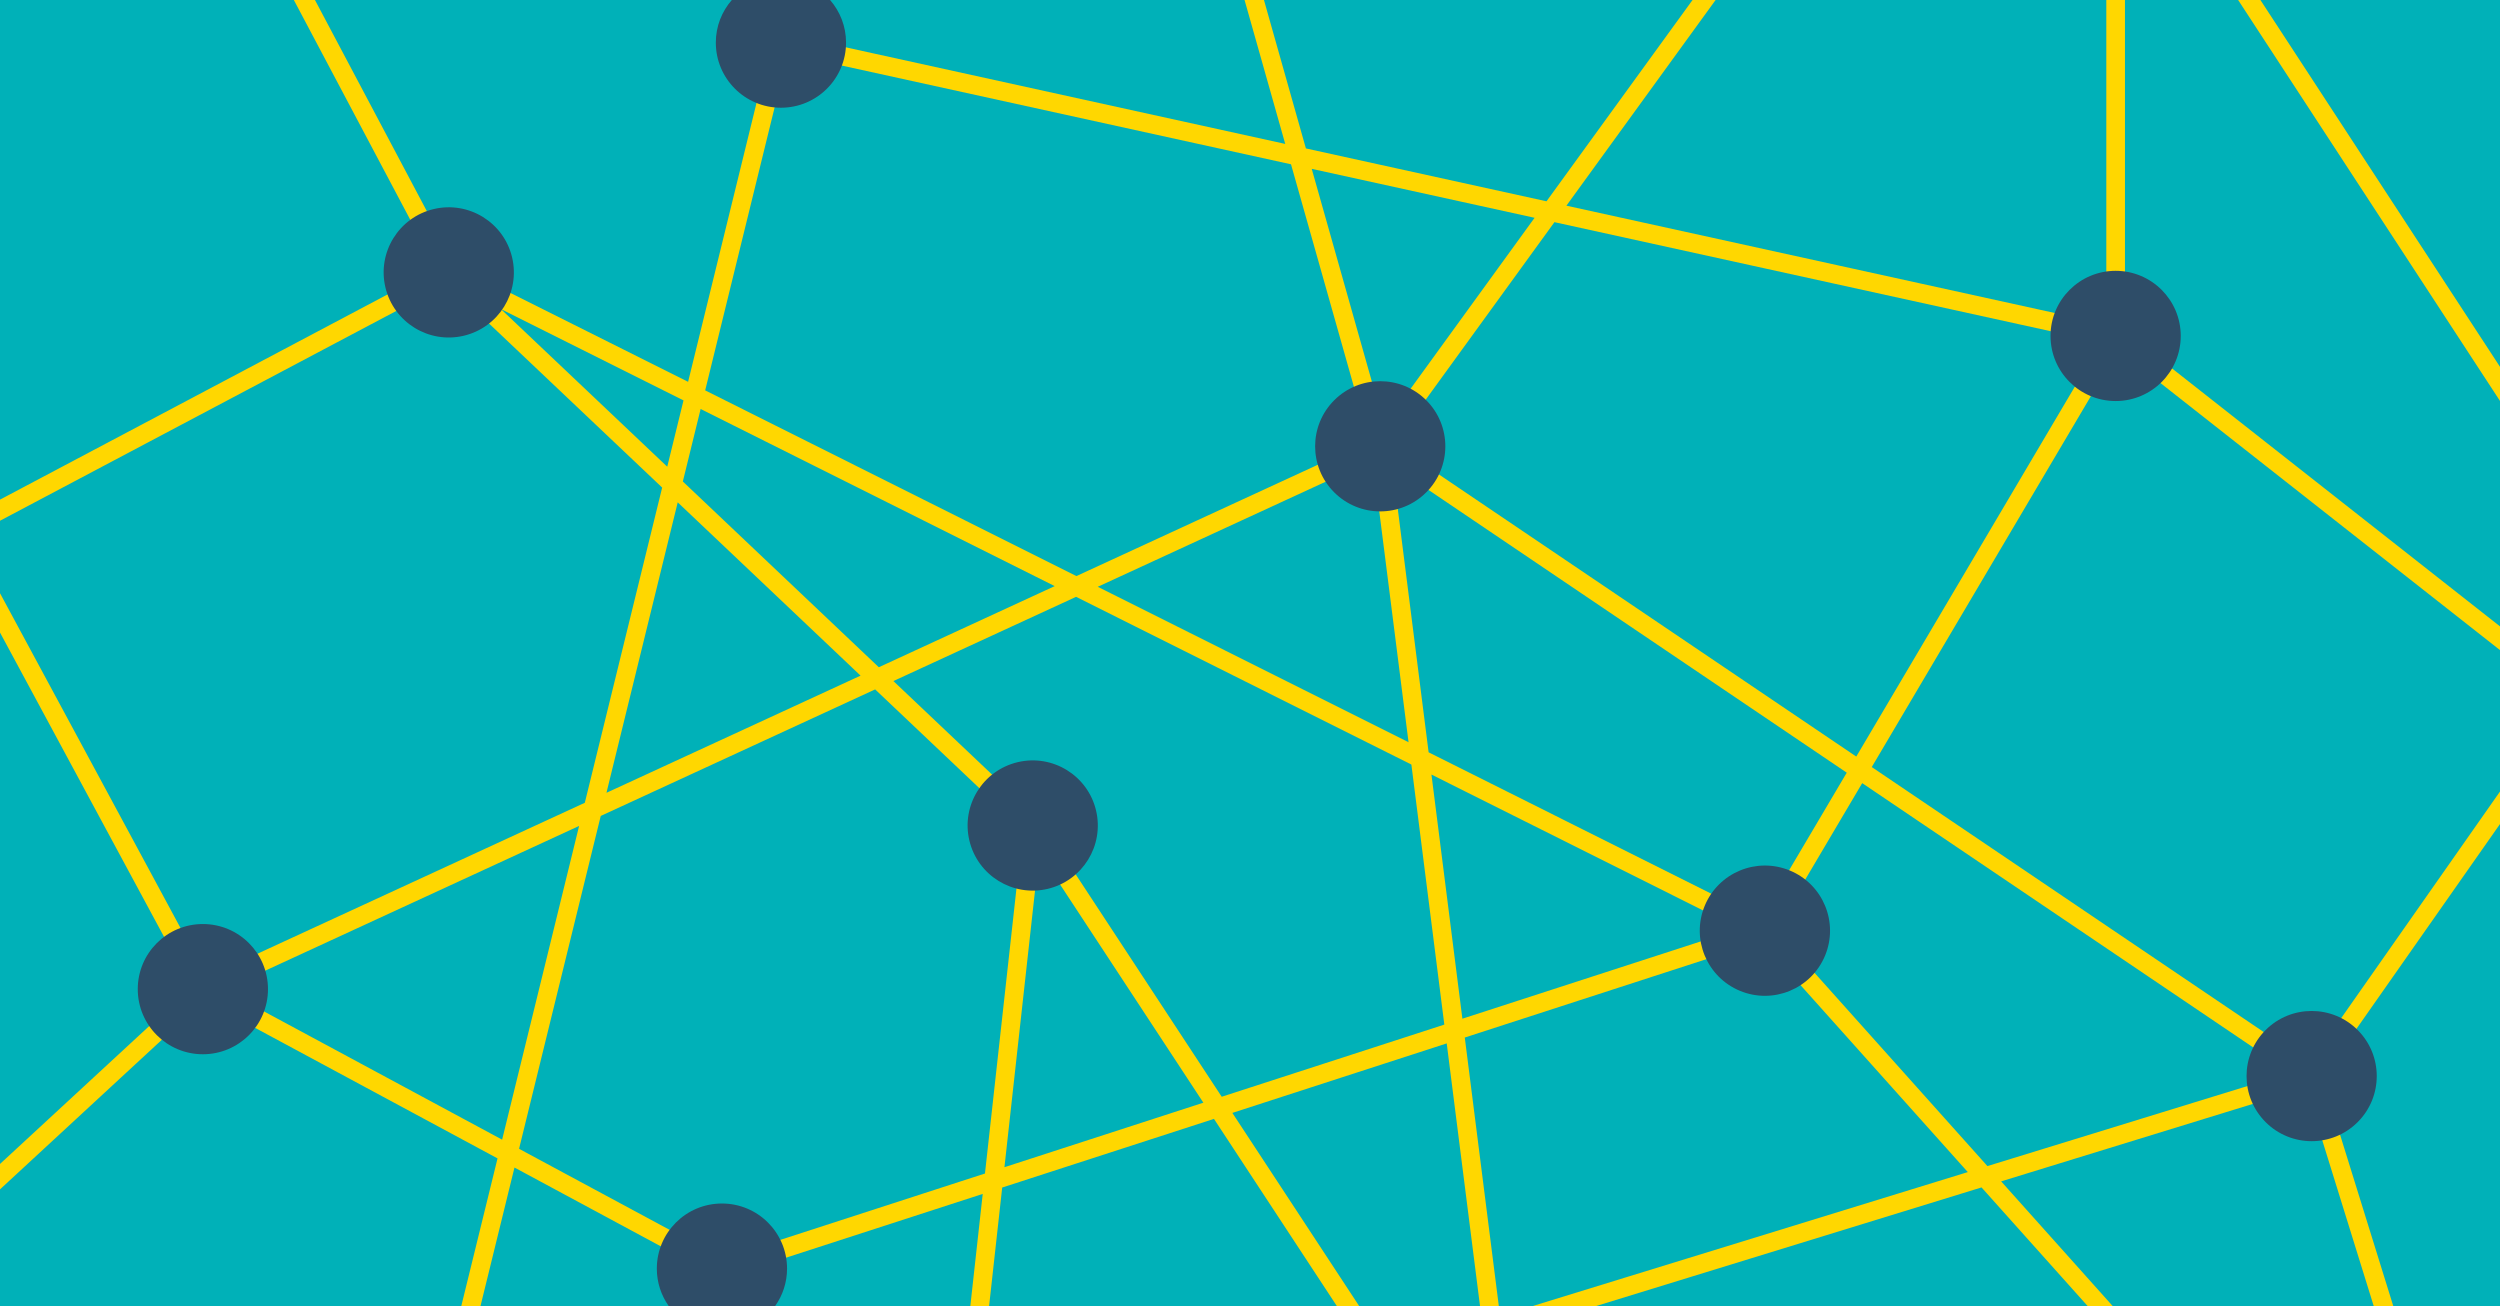 <?xml version="1.0" encoding="utf-8"?>
<!-- Generator: Adobe Illustrator 25.1.0, SVG Export Plug-In . SVG Version: 6.00 Build 0)  -->
<svg version="1.1" id="Layer_1" xmlns="http://www.w3.org/2000/svg" xmlns:xlink="http://www.w3.org/1999/xlink" x="0px" y="0px"
	 viewBox="0 0 670 350" style="enable-background:new 0 0 670 350;" xml:space="preserve">
<style type="text/css">
	.st0{fill:#00B1B8;}
	.st1{fill:#FFD700;}
	.st2{fill:#2E4D68;}
</style>
<rect x="0" class="st0" width="670" height="350"/>
<g>
	<path class="st1" d="M622.38,288.78L670,220.84v-8.71l-51.01,72.78l-117.36-79.34l66.06-111.81L670,174.23v-6.36L569.49,88.82V0h-5
		v86.92l-144.69-31.8L459.78,0h-6.18l-39.14,53.95l-64.48-14.17L338.74,0h-5.2l10.9,38.57L209.82,8.98l-2.96,1.85l-22.45,91.5
		l-62.29-31.16L84.41,0h-5.66l38.15,72.01L0,133.9v5.66L119.87,76.1l57.59,54.57l-20.73,84.47L55.46,261.84L0,158.98v10.54
		l51.25,95.06L0,311.94v6.81l54.76-50.61l78.58,42.31L123.63,350h5.15l9.1-37.1l54.41,29.3l1.96,0.18l69.12-22.41L260.05,350h5.03
		l3.51-31.74l56.75-18.4L358.26,350h5.98l-33.97-51.74l57.45-18.63l8.92,70.37h5.04l-9.12-71.94l79.48-25.78l55.33,61.84L410.82,350
		h17l103.23-31.77L559.47,350h6.71l-29.87-33.39l81.67-25.14L636.15,350h5.24L622.38,288.78z M416.59,59.54l146.49,32.19
		l-65.6,111.03l-123.98-83.81L416.59,59.54z M411.27,58.37l-40.31,55.57l-19.42-68.69L411.27,58.37z M377.49,198.92l-83.29-41.66
		l73.7-33.98L377.49,198.92z M211.13,14.39l134.86,29.64l20.97,74.17l-78.49,36.19l-99.48-49.77L211.13,14.39z M187.77,109.61
		l94.89,47.47l-47.14,21.74L183,129.04L187.77,109.61z M134.23,82.82l48.95,24.49l-4.36,17.77L134.23,82.82z M181.63,134.63
		l49,46.44l-68.1,31.4L181.63,134.63z M134.57,305.43l-74.6-40.17l95.23-43.91L134.57,305.43z M263.97,314.5l-70.25,22.78
		l-54.61-29.4L161,218.67l73.54-33.91l39.62,37.55L263.97,314.5z M269.19,312.81l9.32-84.28l43.99,66.99L269.19,312.81z
		 M327.42,293.93l-48.55-73.94l-1.02,0.25l0.65-0.69l-39.07-37.03l48.96-22.57l89.86,44.95l8.83,69.69L327.42,293.93z
		 M391.92,273.01l-8.29-65.43l82.61,41.33L391.92,273.01z M471.85,246.13l-88.98-44.51l-9.74-76.88l121.8,82.34L471.85,246.13z
		 M532.63,312.51L475.9,249.1l23.17-39.22L613.9,287.5L532.63,312.51z"/>
	<polygon class="st1" points="599.82,0 670,107.46 670,98.31 605.79,0 	"/>
</g>
<g>
	
		<ellipse transform="matrix(0.973 -0.23 0.23 0.973 -43.453 69.513)" class="st2" cx="276.78" cy="221.36" rx="17.45" ry="17.45"/>
	
		<ellipse transform="matrix(0.707 -0.707 0.707 0.707 23.804 296.62)" class="st2" cx="369.95" cy="119.58" rx="17.45" ry="17.45"/>
	<path class="st2" d="M210.93,339.99c0-9.64-7.81-17.45-17.45-17.45s-17.45,7.81-17.45,17.45c0,3.73,1.18,7.17,3.17,10.01h28.55
		C209.75,347.17,210.93,343.72,210.93,339.99z"/>
	<circle class="st2" cx="54.37" cy="265.09" r="17.45"/>
	
		<ellipse transform="matrix(0.973 -0.23 0.23 0.973 -13.566 29.59)" class="st2" cx="120.28" cy="73.05" rx="17.45" ry="17.45"/>
	<path class="st2" d="M191.84,11.42c0,9.64,7.81,17.45,17.45,17.45s17.45-7.81,17.45-17.45c0-4.37-1.62-8.36-4.28-11.42h-26.33
		C193.46,3.06,191.84,7.05,191.84,11.42z"/>
	
		<ellipse transform="matrix(0.383 -0.924 0.924 0.383 61.459 590.788)" class="st2" cx="472.82" cy="249.4" rx="17.45" ry="17.45"/>
	
		<ellipse transform="matrix(0.707 -0.707 0.707 0.707 -22.413 522.597)" class="st2" cx="619.62" cy="288.35" rx="17.45" ry="17.45"/>
	<circle class="st2" cx="566.99" cy="90.03" r="17.45"/>
</g>
</svg>
